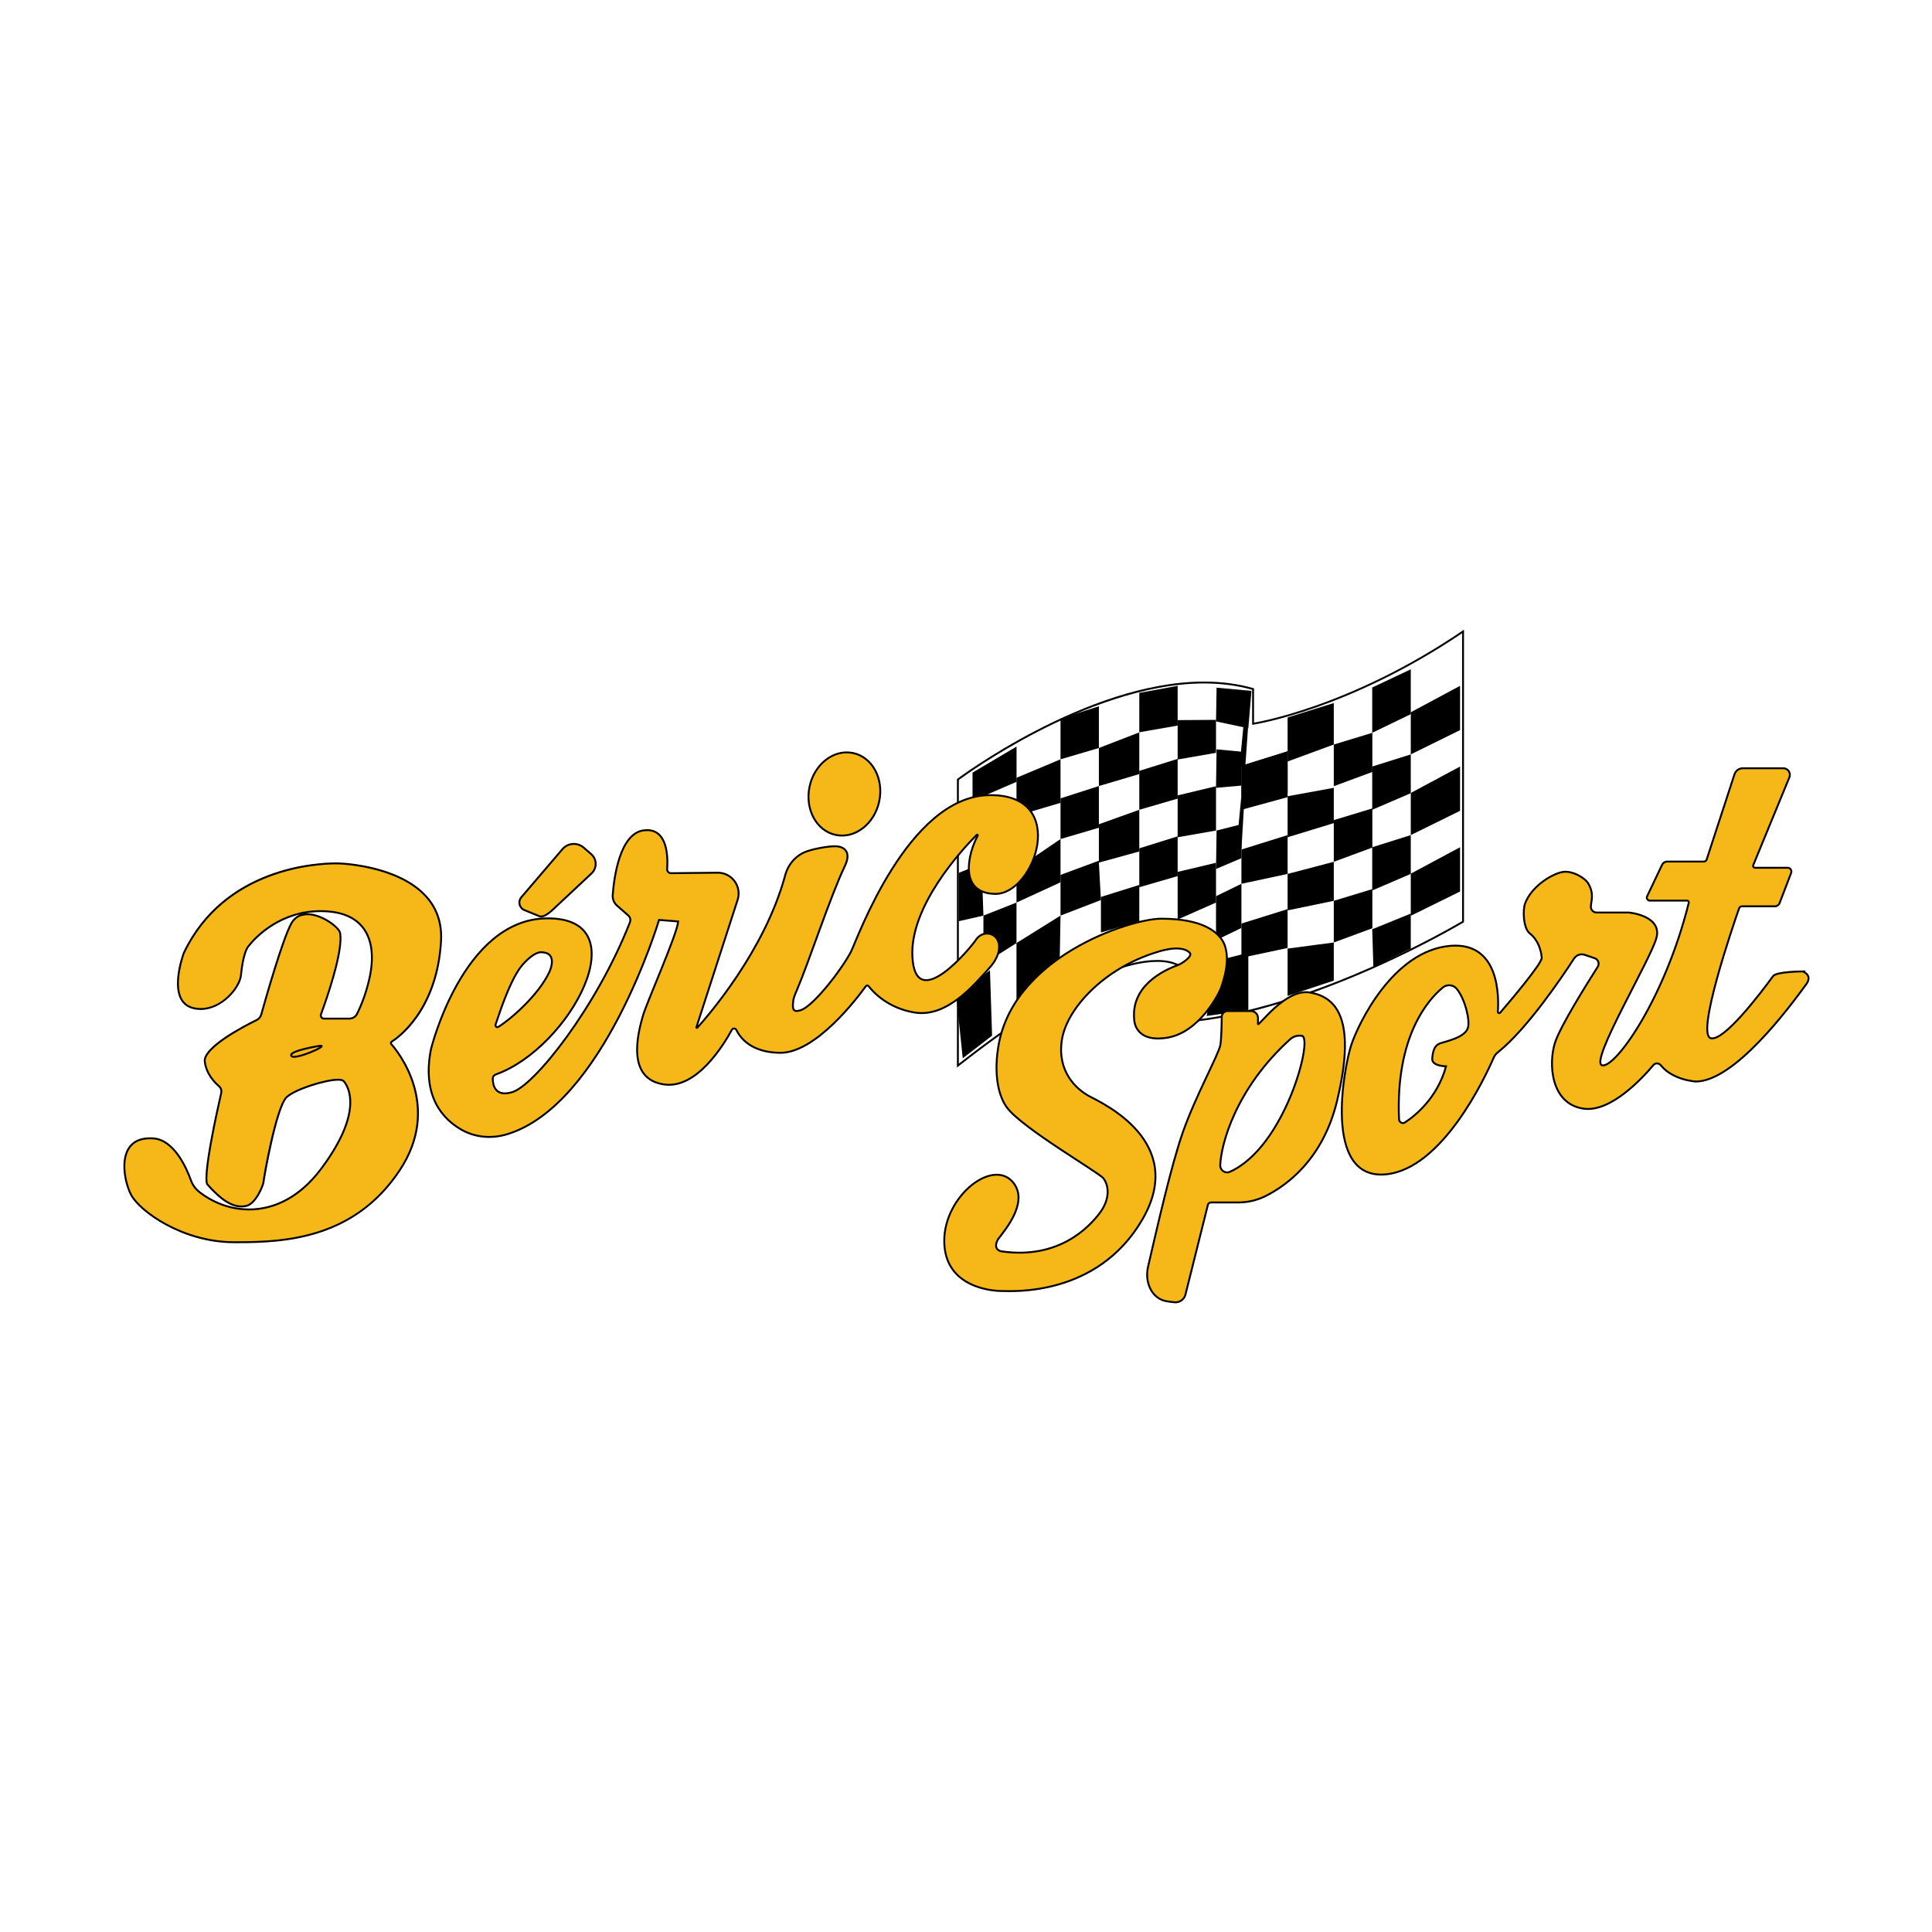 <?xml version="1.0" encoding="UTF-8"?>
<svg id="Layer_2" data-name="Layer 2" xmlns="http://www.w3.org/2000/svg" viewBox="0 0 1024 1024">
  <g id="Layer_3" data-name="Layer 3">
    <g>
      <rect width="1024" height="1024" style="fill: #fff;"/>
      <g>
        <path d="M774.943,335.63v152.595c-3.242,1.91-22.4,13.023-48.4,24.506-46.634,20.596-79.694,26.817-99.492,28.357v-28.178l-.269-.288c-.145-.156-3.671-3.817-13.48-3.817-16.011,0-47.214,9.579-105.105,54.959v-150.357c2.722-2,19.083-13.802,41.618-25.461,22.662-11.724,56.385-25.701,88.343-25.701,9.067,0,17.642,1.123,25.501,3.34v18.582l1.153-.179c.128-.02,13.005-2.062,33.11-9.152,18.224-6.426,46.259-18.419,77.02-39.207M775.943,333.741c-60.562,41.395-111.283,49.259-111.283,49.259v-18.169c-8.545-2.496-17.456-3.586-26.501-3.586-62.276,0-130.96,51.657-130.96,51.657v152.92c59.594-46.999,90.873-56.017,106.105-56.017,9.487,0,12.748,3.499,12.748,3.499v28.862c69.268-4.921,149.891-53.37,149.891-53.37v-155.054h0Z"/>
        <polygon points="773.861 363.507 747.743 377.512 747.743 399.844 773.861 386.975 773.861 363.507"/>
        <polygon points="773.861 406.279 747.743 420.284 747.743 442.616 773.861 429.747 773.861 406.279"/>
        <polygon points="773.861 449.051 747.743 463.056 747.743 485.388 773.861 472.519 773.861 449.051"/>
        <polygon points="747.743 484.208 727.304 492.527 727.923 512.508 747.743 502.758 747.743 484.208"/>
        <polygon points="747.743 442.616 727.304 449.051 727.304 471.969 747.743 463.172 747.743 442.616"/>
        <polygon points="747.743 399.844 727.304 406.279 727.304 429.197 747.743 420.4 747.743 399.844"/>
        <polygon points="747.743 354.742 727.304 364.398 727.304 388.399 747.743 378.519 747.743 354.742"/>
        <polygon points="727.377 388.399 706.937 394.614 706.937 416.702 727.377 409.148 727.377 388.399"/>
        <polygon points="727.377 428.465 706.937 434.68 706.937 456.768 727.377 449.214 727.377 428.465"/>
        <polygon points="727.377 471.237 706.937 477.452 706.937 499.54 727.377 491.986 727.377 471.237"/>
        <polygon points="706.937 499.54 682.459 502.758 682.459 527.842 706.937 519.746 706.937 499.54"/>
        <polygon points="706.937 456.768 682.459 463.204 682.459 482.519 706.937 477.452 706.937 456.768"/>
        <polygon points="706.937 417.562 682.459 422.026 682.459 443.762 706.937 436.274 706.937 417.562"/>
        <polygon points="706.937 372.622 682.459 380.272 682.459 403.602 706.937 394.614 706.937 372.622"/>
        <polygon points="682.459 398.217 657.981 405.866 657.981 429.197 682.459 420.209 682.459 398.217"/>
        <polygon points="682.459 398.217 657.981 405.866 657.981 429.197 682.459 422.504 682.459 398.217"/>
        <polygon points="682.459 442.616 657.981 450.266 657.981 468.431 682.459 463.204 682.459 442.616"/>
        <polygon points="682.459 481.85 657.981 489.5 657.981 507.665 682.459 502.438 682.459 481.85"/>
        <polygon points="657.981 468.431 644.515 474.997 644.515 498.358 657.981 491.825 657.981 468.431"/>
        <polygon points="661.639 504.993 644.812 509.236 639.543 538.487 661.639 535.371 661.639 504.993"/>
        <polygon points="657.981 436.874 644.812 440.195 644.515 460.584 657.981 454.853 657.981 436.874"/>
        <polygon points="657.981 398.4 644.812 397.174 644.515 417.562 657.981 416.379 657.981 398.4"/>
        <polygon points="663.297 366.194 644.812 364.472 644.515 382.368 661.639 386.009 663.297 366.194"/>
        <polygon points="661.52 385.095 659.089 384.288 656.977 406.471 660.046 406.18 661.52 385.095"/>
        <polygon points="659.249 428.731 657.899 422.322 655.495 447.583 657.981 450.266 659.249 428.731"/>
        <polygon points="644.515 381.547 624.181 381.675 624.181 402.551 644.515 399.013 644.515 381.547"/>
        <polygon points="624.181 363.507 603.847 367.237 603.847 388.112 624.181 384.574 624.181 363.507"/>
        <polygon points="624.181 402.218 603.847 408.574 603.847 429.197 624.181 423.285 624.181 402.218"/>
        <polygon points="624.181 443.278 603.847 449.635 603.847 470.257 624.181 464.346 624.181 443.278"/>
        <polygon points="603.847 469.029 583.512 475.386 583.512 494.248 603.847 488.256 603.847 469.029"/>
        <polygon points="603.847 429.197 582.428 436.874 582.428 457.189 603.847 451.301 603.847 429.197"/>
        <polygon points="603.847 388.17 582.428 396.455 582.428 416.614 603.847 410.274 603.847 388.17"/>
        <polygon points="582.428 374.351 562.094 380.884 562.094 402.447 582.428 396.455 582.428 374.351"/>
        <polygon points="562.094 402.447 538.763 412.247 538.763 432.415 562.094 425.531 562.094 402.447"/>
        <polygon points="538.795 395.698 515.464 409.487 515.464 424.448 538.795 414.378 538.795 395.698"/>
        <polygon points="562.094 444.71 538.763 460.584 538.763 478.375 562.094 467.652 562.094 444.71"/>
        <polygon points="562.094 485.285 538.763 499.837 538.763 530.47 561.696 507.665 562.094 485.285"/>
        <polygon points="524.707 514.265 506.796 527.269 510.268 560.925 525.822 548.917 524.707 514.265"/>
        <polygon points="538.763 478.375 521.233 485.285 521.233 510.949 538.763 499.837 538.763 478.375"/>
        <polygon points="520.28 457.829 508.197 462.592 508.197 488.256 521.233 485.285 520.28 457.829"/>
        <polygon points="582.428 416.614 562.094 423.147 562.094 444.71 582.428 438.718 582.428 416.614"/>
        <polygon points="582.374 456.198 562.094 463.722 562.094 485.285 583.512 477.037 582.374 456.198"/>
        <polygon points="644.515 416.702 624.181 421.578 624.181 443.762 644.515 440.195 644.515 416.702"/>
        <polygon points="644.515 457.292 624.181 462.12 624.181 487.359 644.515 478.375 644.515 457.292"/>
        <g>
          <path d="M123.912,658.401c-27.171-.091-49.886-16.432-54.442-25.166-3.009-5.767-5.52-17.504-1.351-24.382,2.229-3.677,6.083-5.541,11.455-5.541.534,0,1.087.018,1.658.056,11.066.728,17.656,15.793,19.976,22.236.868,2.41,2.368,4.51,4.338,6.071,7.609,6.034,17.014,9.356,26.483,9.356,10.109-.001,24.972-3.783,38.371-21.802,9.483-12.752,14.599-23.924,15.205-33.205.494-7.546-2.192-11.558-3.37-12.932-.477-.557-1.465-.826-3.022-.826-6.622,0-22.663,5.021-27.234,9.196-5.764,5.266-12.313,44.779-12.313,45.118,0,.874-3.812,11.521-9.255,12.609-.832.166-1.664.251-2.473.251-5.356,0-10.906-3.597-17.994-11.66-2.237-2.545,2.542-27.717,7.314-48.498.303-1.317-.144-2.678-1.166-3.551-2.476-2.115-6.75-6.627-7.557-13.086-.744-5.952,13.709-15.271,27.482-22.009,1.204-.589,2.102-1.669,2.463-2.962,1.841-6.586,11.26-39.86,15.891-48.157,1.25-2.24,2.991-3.74,5.174-4.46l-.268-.962c-18.062,4.115-27.838,17.757-27.935,17.894-.077.09-2.478,3.091-3.627,14.869-.614,6.298-9.832,17.929-21.349,17.929h-.002c-1.329,0-2.655-.163-3.943-.485-2.939-.734-5.108-2.403-6.446-4.961-4.431-8.47,1.378-24.053,1.438-24.209,21.425-45.228,70.905-47.521,80.606-47.521,1.218,0,1.889.034,1.896.034.318.009,30.804,1.021,45.717,17.247,5.927,6.448,8.659,14.494,8.121,23.914-.89,15.565-5.178,28.964-12.745,39.822-5.84,8.379-11.746,12.438-13.416,13.483-.218.137-.363.359-.399.61-.036.253.042.509.214.702,2.876,3.229,27.434,32.54,4.248,67.14-22.284,33.255-54.373,37.839-85.731,37.839l-2.011-.004ZM162.868,484.558c7.842,0,16.782,7.127,17.35,9.795,2.037,9.574-8.052,37.719-10.095,43.264-.189.515-.116,1.09.197,1.538.316.454.836.725,1.392.725h13.45c1.698,0,3.277-.947,4.023-2.414,4.361-8.567,6.65-18.166,7.315-22.487,1.555-10.109.105-18.018-4.305-23.538-3.977-4.979-10.275-7.805-18.72-8.4-1.19-.084-2.389-.126-3.565-.126-2.764,0-5.521.234-8.194.696l.128.991c.338-.029.68-.043,1.024-.043Z" style="fill: #f6b818;"/>
          <path d="M178.02,458.113c1.195,0,1.863.034,1.894.035.304.008,30.587,1.019,45.352,17.087,5.83,6.345,8.518,14.267,7.988,23.545-2.114,36.993-23.496,51.39-25.927,52.91-.343.214-.572.566-.629.964-.057.399.065.802.336,1.106,2.85,3.199,27.182,32.242,4.206,66.529-10.642,15.882-24.437,26.409-42.172,32.182-14.671,4.776-29.402,5.434-43.135,5.434-.68,0-1.356-.001-2.019-.004-26.973-.089-49.493-16.256-54.001-24.897-2.957-5.667-5.436-17.18-1.366-23.892,2.132-3.517,5.842-5.3,11.027-5.3.525,0,1.072.018,1.625.055,10.77.709,17.251,15.556,19.538,21.907.899,2.497,2.454,4.674,4.498,6.294,7.697,6.103,17.212,9.464,26.794,9.464,10.224,0,25.249-3.817,38.772-22.003,9.541-12.831,14.69-24.093,15.303-33.472.505-7.731-2.272-11.869-3.49-13.29-.585-.683-1.666-1.001-3.401-1.001-6.854,0-22.837,5.003-27.571,9.328-5.774,5.275-12.476,43.78-12.475,45.464-.037.449-.926,3.262-2.622,6.21-1.965,3.415-4.178,5.522-6.232,5.933-.811.162-1.588.241-2.375.241-5.129,0-10.727-3.651-17.618-11.49-.269-.306-1.441-2.787,1.939-21.591,1.92-10.682,4.477-22.066,5.487-26.465.344-1.5-.165-3.049-1.329-4.043-2.421-2.068-6.599-6.477-7.386-12.767-.712-5.699,14.21-15.143,27.206-21.498,1.332-.651,2.326-1.846,2.726-3.277,1.838-6.576,11.241-39.797,15.846-48.048,1.178-2.111,2.809-3.528,4.847-4.213.753-.171,1.519-.324,2.28-.456.304-.025.618-.037.934-.037,7.634.001,16.316,6.839,16.861,9.399,1.556,7.315-4.184,27.002-10.075,42.987-.246.668-.15,1.414.256,1.998.41.588,1.083.938,1.802.938h13.45c1.884,0,3.638-1.055,4.469-2.687,4.391-8.626,6.695-18.289,7.369-22.671,1.573-10.219.088-18.258-4.412-23.893-4.067-5.093-10.485-7.982-19.076-8.587-1.202-.085-2.413-.128-3.601-.128-2.774,0-5.543.234-8.23.695-.896.079-1.757.251-2.562.513-17.992,4.119-27.547,17.187-28.165,18.056-.379.482-2.626,3.769-3.734,15.135-.599,6.139-9.601,17.478-20.853,17.478-1.287,0-2.573-.158-3.821-.47-2.834-.708-4.837-2.248-6.124-4.707-4.226-8.075,1.141-22.932,1.449-23.766,21.323-44.954,70.507-47.234,80.152-47.233M178.02,457.113c-10.325-0-59.566,2.437-81.074,47.844,0,0-9.859,26.029,5.354,29.833,1.368.342,2.728.5,4.064.5,11.372,0,21.171-11.433,21.848-18.381,1.147-11.761,3.538-14.629,3.538-14.629,0,0,9.55-13.573,27.634-17.694.779-.257,1.591-.414,2.422-.485,2.546-.439,5.249-.688,8.103-.688,1.152,0,2.329.04,3.53.125,27.155,1.912,23.331,26.39,22.566,31.363-.704,4.575-3.027,14.007-7.267,22.338-.678,1.332-2.083,2.14-3.577,2.14h-13.45c-.827,0-1.406-.814-1.12-1.59,2.526-6.854,12.154-33.957,10.115-43.541-.661-3.107-9.915-10.19-17.839-10.19-.357,0-.711.014-1.061.044-.824.142-1.631.304-2.422.485-2.148.709-4.049,2.177-5.451,4.69-4.602,8.246-13.691,40.235-15.936,48.266-.324,1.158-1.122,2.12-2.202,2.648-6.403,3.131-28.742,14.652-27.759,22.52.839,6.712,5.359,11.38,7.729,13.403.887.758,1.265,1.922,1.004,3.059-2.038,8.876-10.218,45.509-7.202,48.94,7.708,8.77,13.325,11.83,18.369,11.83.872,0,1.726-.091,2.571-.26,5.737-1.147,9.657-11.952,9.657-13.1s6.707-39.777,12.15-44.749c4.528-4.136,20.374-9.066,26.897-9.066,1.319,0,2.256.201,2.642.652,2.295,2.677,10.327,15.681-11.857,45.514-11.62,15.627-25.34,21.599-37.969,21.599-9.908,0-19.145-3.675-26.173-9.248-1.917-1.52-3.349-3.548-4.178-5.849-2.389-6.636-9.073-21.82-20.413-22.566-.582-.038-1.147-.057-1.691-.057-18.705-.001-15.008,22.107-10.548,30.655,4.59,8.797,27.304,25.343,54.884,25.434.664.002,1.341.004,2.022.004,25.208,0,61.931-1.936,86.137-38.059,23.369-34.874-1.252-64.341-4.29-67.751-.154-.173-.119-.434.077-.556,3.096-1.935,24.269-16.488,26.396-53.701,2.295-40.159-54.311-41.689-54.311-41.689,0,0-.68-.035-1.922-.035h0Z"/>
        </g>
        <path d="M276.37,475.492l21.826-25.524c2.895-3.257,7.872-3.58,11.164-.723l3.984,3.458c3.081,2.674,3.17,7.427.192,10.215l-18.515,17.333c-2.254,2.11-6.566,6.592-9.358,5.272l-7.908-3.24c-2.612-1.235-3.305-4.632-1.386-6.791Z" style="fill: #f6b818; stroke: #000; stroke-miterlimit: 10;"/>
        <path d="M169.895,554.241s-18.077,2.812-15.303,5.587c1.943,1.943,19.432-5.587,15.303-5.587Z" style="fill: #f6b818; stroke: #000; stroke-miterlimit: 10;"/>
        <ellipse cx="447.543" cy="420.824" rx="22.183" ry="18.869" transform="translate(-57.749 770.207) rotate(-77.899)" style="fill: #f6b818; stroke: #000; stroke-miterlimit: 10;"/>
        <path d="M527.399,473.78c21.096.406,39.757-53.144-3.245-52.333s-69.74,76.224-73.023,82.759c-4.48,8.921-19.86,29.035-26.775,31.237-4.351,1.386-4.207-1.027-4.029-3.898.15-2.42.659-3.542,2.079-6.865,6.402-14.99,17.695-49.63,25.368-65.626,3.849-8.025-.882-10.46-4.985-10.518-4.042-.057-11.351,1.361-15.129,2.689-5.71,2.007-9.903,6.785-11.478,12.629-10.838,40.226-41.387,75.114-46.633,80.893-.191.21-.529.011-.45-.261l21.843-67.517c2.318-7.165-3.071-14.494-10.602-14.417l-24.696.252c-1.195.012-2.147-.981-2.056-2.173.457-6.011.51-22.176-12.397-20.522-12.767,1.637-15.76,25.199-16.44,34.236-.164,2.174.705,4.278,2.347,5.713l5.892,5.15c1.025.896,1.39,2.344.892,3.612-17.659,44.975-50.483,86.438-62.367,90.033-9.189,2.78-10.323-3.846-10.341-7.167-.005-1.027.66-1.874,1.627-2.218,39.148-13.896,77.033-83.831,26.463-82.704-44.175.984-60.852,69.371-60.852,69.371-4.939,25.186,6.505,37.146,16.218,42.65,7.331,4.154,15.972,4.832,24.042,2.41,51.267-15.385,80.633-113.62,80.633-113.62l10.142.811c-.406,6.491-16.675,42.954-18.661,49.899-2.502,8.745-9.331,33.672,11.359,36.511,17.142,2.353,31.37-20.914,35.746-28.963.532-.978,1.922-.937,2.405.065,2.046,4.243,7.853,11.93,23.106,12.112,18.922.227,41.108-29.205,45.479-35.273.382-.53,1.138-.537,1.537-.02,2.337,3.029,10.094,11.618,24.385,13.944,17.444,2.84,32.049-15.416,39.351-23.357,7.302-7.941,6.085-14.777,2.84-17.211-3.246-2.434-7.708-1.217-9.736,2.028s-32.049,40.162-33.672,8.925c-1.396-26.867,26.319-56.735,34.101-64.567.289-.29.75.039.554.398-5.317,9.723-10.171,30.531,9.159,30.903ZM262.655,543.058c7.834-23.911,12.531-30.072,15.782-33.325,6.174-6.178,8.915-5.002,9.744-4.903,6.078.724,4.435,7.228,3.06,10.199-5.777,12.48-20.829,25.425-27.115,29.243-.799.486-1.762-.325-1.471-1.214Z" style="fill: #f6b818; stroke: #000; stroke-miterlimit: 10;"/>
        <path d="M630.675,505.102c1.567,1.748-4.271,5.667-6.478,6.466-7.746,2.804-24.807,11.051-23.045,28.861,0,0,0,12.364,17.411,9.589,17.411-2.776,27.757-23.972,28.514-26.243.757-2.271,6.813-17.664,0-26.495-5.889-7.634-17.916-10.357-31.794-10.346-15.899.013-80.748,20.439-86.551,70.654,0,0-3.028,18.673,5.047,29.523,8.075,10.85,48.505,34.262,50.972,37.346,3.028,3.785,3.785,11.103-2.019,18.673-5.629,7.342-21.56,24.414-51.701,20.144-3.235-.458-4.065-3.237-1.891-6.701.021-.033.073-.037.097-.069,3.232-4.373,15.645-18.673,8.327-29.019-10.317-14.586-37.346,6.056-37.093,30.533.252,24.477,25.486,26.243,30.533,26.243s50.467,3.28,74.439-37.85c23.972-41.131-20.944-61.57-28.009-65.355-7.065-3.785-17.159-13.121-14.635-29.776,2.523-16.654,22.206-37.85,49.71-46.43,0,0,13.477-4.982,18.168.252Z" style="fill: #f6b818; stroke: #000; stroke-miterlimit: 10;"/>
        <path d="M694.264,526.046c-13.121-2.271-27.505,18.633-27.505,16.68v-3.16c0-2.032-1.647-3.679-3.679-3.679h-12.404c-1.707,0-3.096,1.358-3.116,3.065-.049,4.178-.21,11.522-.735,14.851-.757,4.794-13.144,27.035-19.935,46.43-6.146,17.555-13.393,49.649-18.391,71.099-1.933,8.297,1.947,17.381,10.4,18.449l3.448.435c2.736.346,5.299-1.408,5.968-4.084l11.882-47.53c.187-.75.861-1.276,1.634-1.276h14.386c5.006,0,9.941-1.112,14.424-3.34,11.217-5.573,30.511-19.382,38.007-50.408,10.85-44.916-1.262-55.262-14.383-57.533ZM651.786,621.102c-2.405,1.064-5.13-.845-5.04-3.474.37-10.828,7.991-40.458,37.001-66.758,1.748-1.585,3.957-2.205,6.292-1.861,6.201.914-8.964,59.143-38.254,72.093Z" style="fill: #f6b818; stroke: #000; stroke-miterlimit: 10;"/>
        <path d="M955.582,514.872s-14.014.035-15.816,2.5c-7.401,10.122-26.208,34.705-33.035,32.898-7.93-2.099,11.949-60.032,15.005-68.792.231-.663.855-1.105,1.558-1.105h17.398c1.127,0,2.138-.695,2.54-1.748l6.117-15.983c.5-1.307-.465-2.709-1.864-2.709h-17.313c-.709,0-1.191-.72-.921-1.375l19.161-46.566c.941-2.287-.74-4.797-3.213-4.797h-21.464c-2.014,0-3.799,1.295-4.425,3.21l-14.758,45.197c-.205.627-.79,1.051-1.449,1.051h-19.486c-1.14,0-2.178.656-2.668,1.685l-7.954,16.723c-.504,1.06.269,2.283,1.442,2.283h19.749c.602,0,1.048.579.902,1.163-12.727,50.875-38.877,87.648-45.889,86.145-7.065-1.514,25.738-56.018,28.766-67.626,3.028-11.608-14.131-13.374-14.888-13.374l-16.853 0c-1.794,0-3.176-1.527-3.031-3.315.283-3.487,1.716-6.779-1.387-12.083-1.7-2.906-8.504-7.06-13.803-6.05-5.299,1.009-16.149,7.318-19.682,16.654-1.279,3.379-1.023,13.139,2.523,15.897,4.542,3.533,6.056,9.336,6.308,12.869.215,3.001-16.874,23.124-22.02,29.109-.447.52-1.291.181-1.243-.504.583-8.262.776-37.077-25.186-34.913-30.28,2.523-48.701,41.131-52.486,52.486-3.785,11.355-15.392,71.664,18.168,68.635,30.178-2.723,53.011-51.966,57.307-61.864.501-1.154,1.296-2.128,2.282-2.91,15.423-12.232,34.2-40.187,40.321-49.631,1.214-1.873,3.543-2.671,5.656-1.952l5.25,1.785c1.898.645,2.697,2.888,1.618,4.578-5.462,8.554-19.759,31.36-22.603,40.097-3.533,10.85-2.523,32.551,15.14,35.075,14.327,2.047,31.145-16.16,36.986-23.111,1.043-1.241,2.913-1.14,3.93.122,6.429,7.985,18.635,8.606,18.635,8.606,20.468-.207,49.201-38.882,58.438-51.559,1.69-2.319,2.123-4.964-1.765-6.802ZM778.04,544.719c-1.514,5.299-12.112,7.318-14.888,8.327s-3.785,4.037-4.037,8.075c-.252,4.037,7.318,4.037,7.318,4.037-4.552,16.693-16.235,26.113-21.755,29.762-1.311.866-3.09-.064-3.159-1.634-1.948-44.588,15.939-63.918,23.199-69.881,2.21-1.815,5.468-1.566,7.307.624,4.444,5.294,7.184,16.6,6.016,20.691Z" style="fill: #f6b818; stroke: #000; stroke-miterlimit: 10;"/>
      </g>
    </g>
  </g>
</svg>